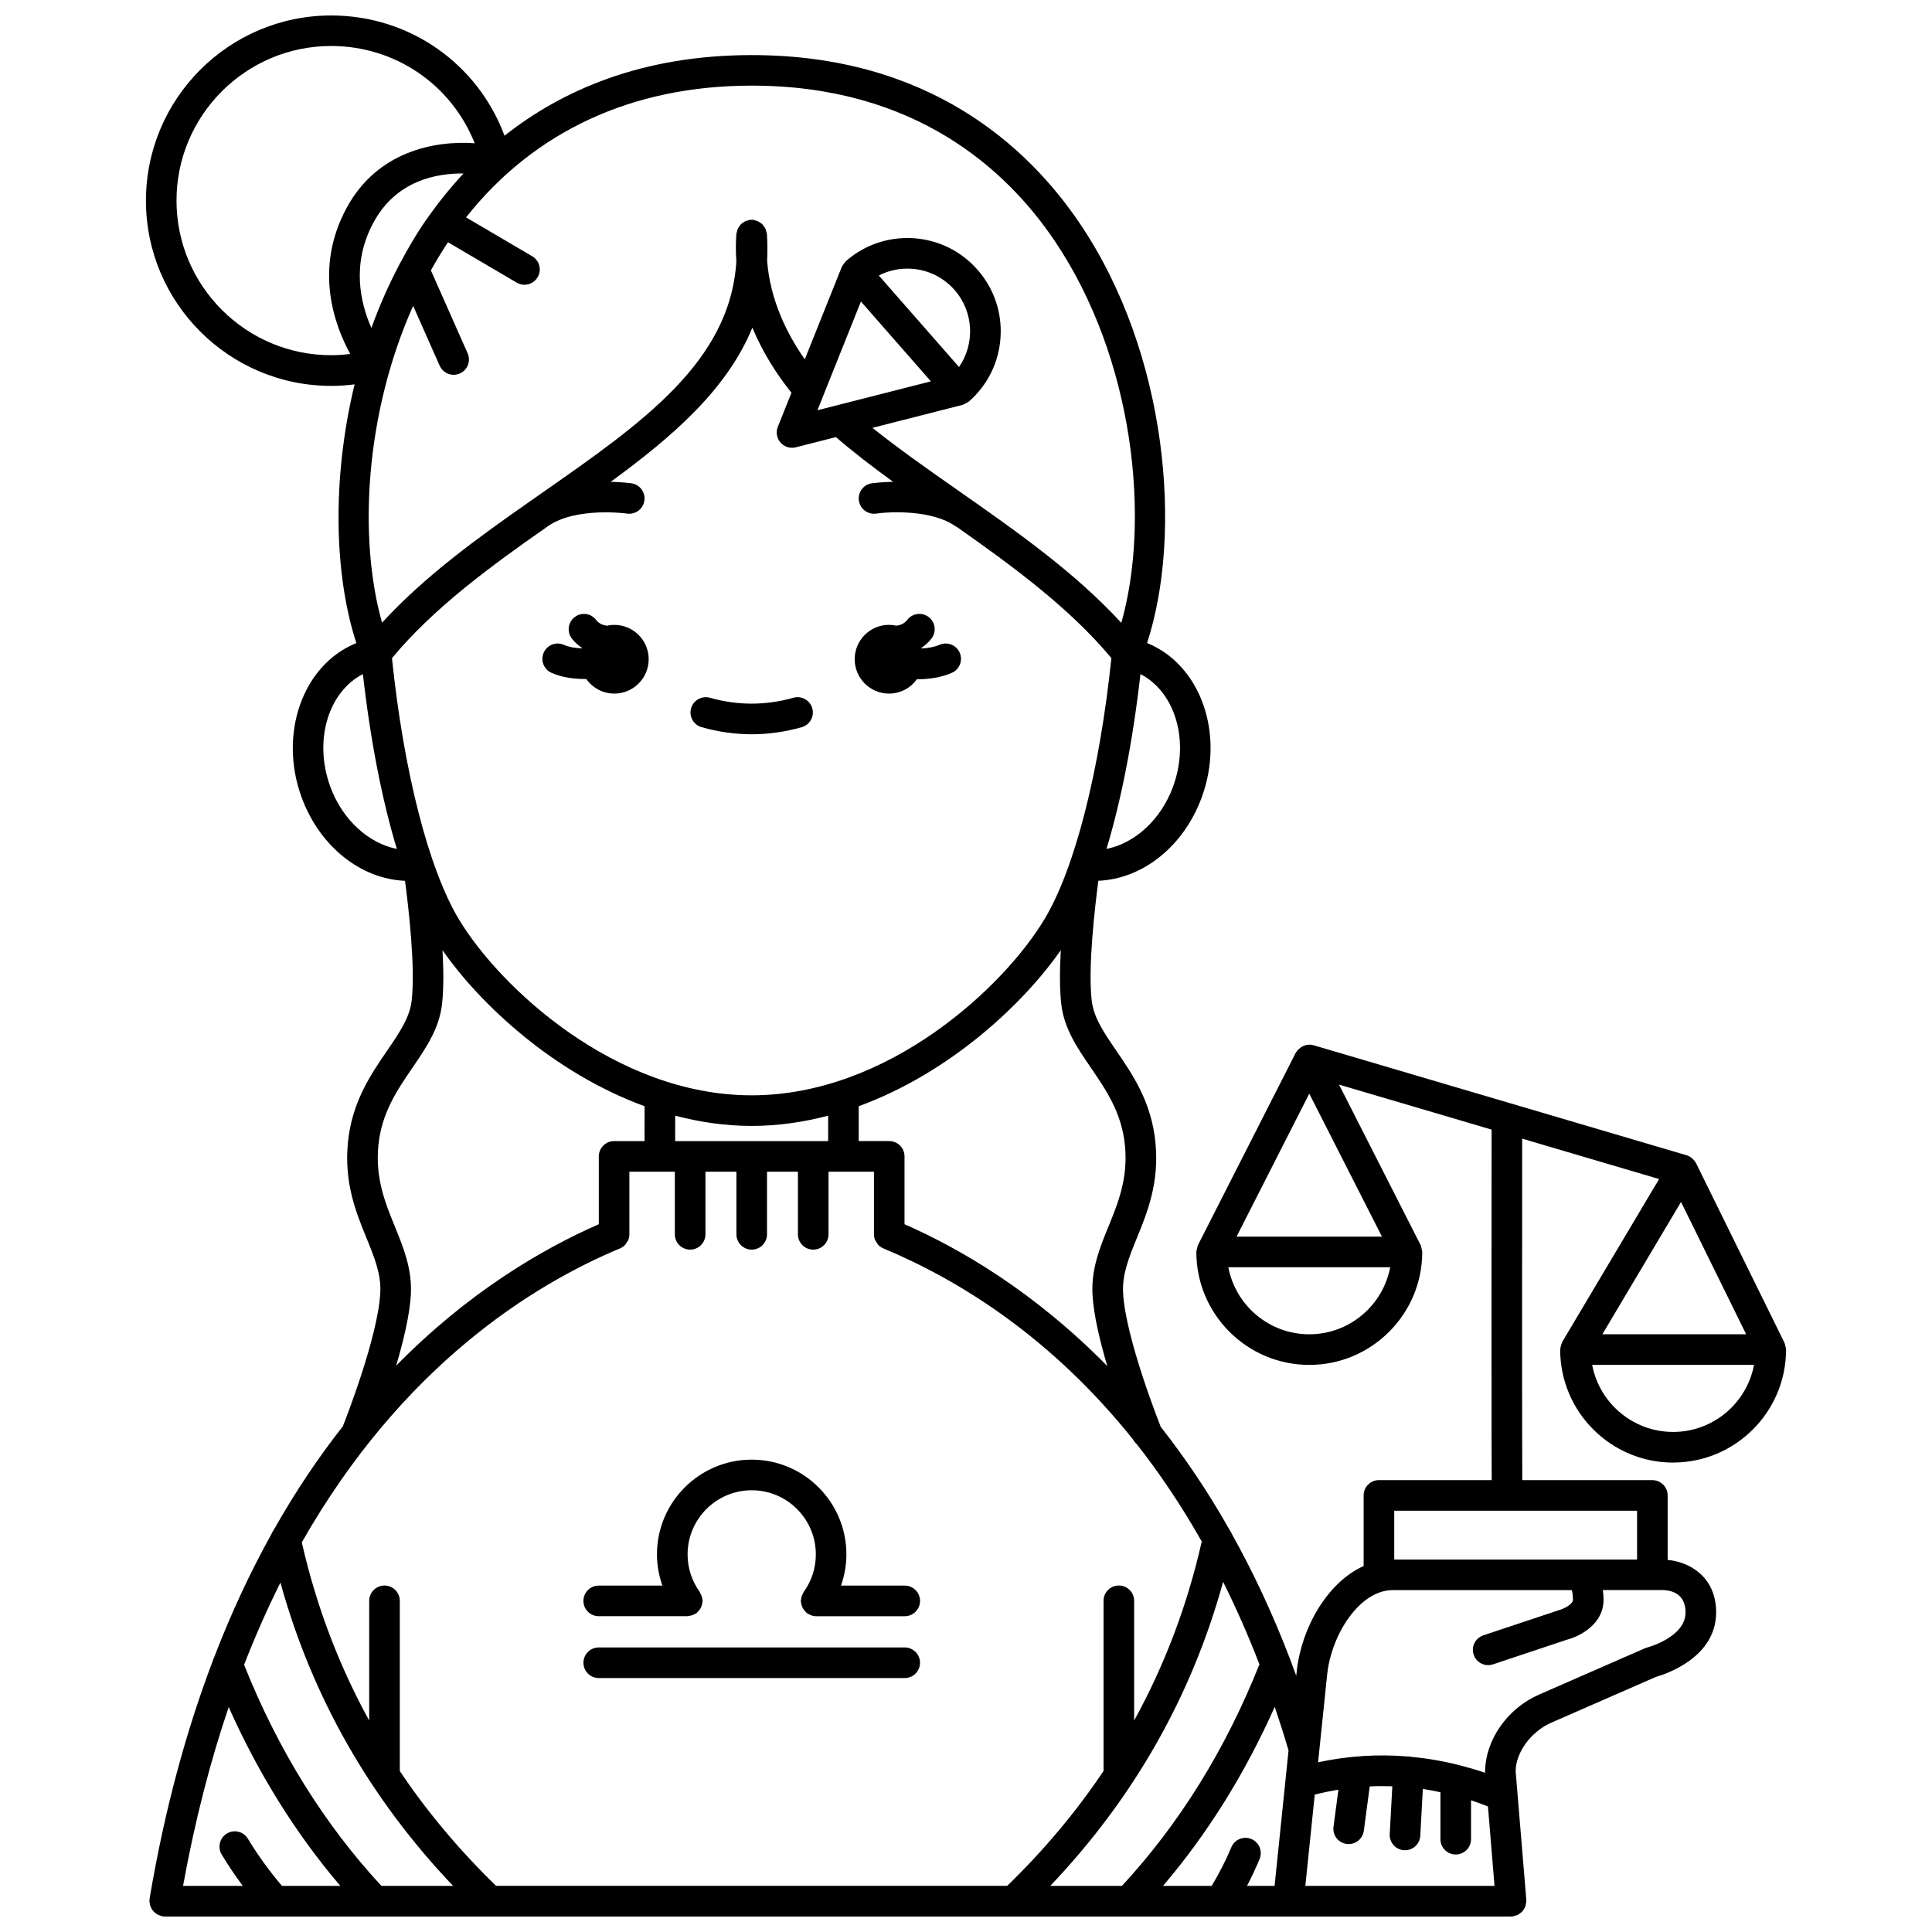 <?xml version="1.0" encoding="UTF-8"?>
<!-- Uploaded to: ICON Repo, www.svgrepo.com, Generator: ICON Repo Mixer Tools -->
<svg width="800px" height="800px" version="1.1" viewBox="144 144 512 512" xmlns="http://www.w3.org/2000/svg">
 <defs>
  <clipPath id="a">
   <path d="m182 148.09h436v503.81h-436z"/>
  </clipPath>
 </defs>
 <path d="m329.94 336.71c4.394 1.246 8.859 1.879 13.266 1.879s8.871-0.633 13.266-1.879c2.152-0.609 3.406-2.852 2.793-5.004-0.609-2.152-2.863-3.406-5.004-2.793-7.352 2.078-14.766 2.078-22.117 0-2.144-0.609-4.394 0.641-5.004 2.793-0.605 2.152 0.648 4.394 2.801 5.004z"/>
 <path d="m379.61 327.81c3.051 0 5.734-1.512 7.383-3.812 0.086 0 0.168 0.012 0.254 0.012 2.984 0 6.141-0.477 8.965-1.688 2.059-0.879 3.012-3.266 2.133-5.324-0.883-2.055-3.266-3.012-5.324-2.133-1.488 0.637-3.176 0.906-4.809 0.98-0.016-0.043-0.023-0.09-0.039-0.133 0.992-0.691 1.918-1.488 2.691-2.5 1.363-1.777 1.031-4.316-0.746-5.684-1.777-1.367-4.316-1.039-5.684 0.746-0.77 1-1.781 1.391-2.867 1.539-0.633-0.137-1.289-0.223-1.961-0.223-5.027 0-9.105 4.078-9.105 9.105 0.004 5.035 4.078 9.113 9.109 9.113z"/>
 <path d="m290.14 322.3c2.629 1.176 5.801 1.645 8.863 1.645 0.121 0 0.234-0.016 0.359-0.02 1.645 2.344 4.359 3.883 7.441 3.883 5.027 0 9.105-4.078 9.105-9.105 0-5.027-4.078-9.105-9.105-9.105-0.676 0-1.328 0.086-1.961 0.223-1.082-0.145-2.098-0.539-2.867-1.539-1.367-1.781-3.918-2.109-5.684-0.746-1.777 1.363-2.113 3.91-0.746 5.684 0.773 1.008 1.699 1.805 2.695 2.496-0.012 0.031-0.02 0.066-0.031 0.098-1.715-0.062-3.43-0.324-4.762-0.918-2.047-0.918-4.445 0-5.356 2.047-0.91 2.047 0.004 4.445 2.047 5.359z"/>
 <path d="m383.76 564.2h-16.887c0.926-2.641 1.434-5.418 1.434-8.277 0-13.84-11.258-25.102-25.102-25.102-13.84 0-25.102 11.258-25.102 25.102 0 2.859 0.512 5.641 1.434 8.277h-16.867c-2.238 0-4.055 1.816-4.055 4.055s1.816 4.055 4.055 4.055h23.48c0.141 0 0.262-0.07 0.406-0.082 0.289-0.027 0.562-0.078 0.848-0.172 0.254-0.086 0.477-0.195 0.711-0.324 0.137-0.078 0.289-0.098 0.418-0.191 0.094-0.07 0.137-0.172 0.223-0.242 0.207-0.18 0.371-0.371 0.543-0.586 0.164-0.207 0.316-0.41 0.43-0.641 0.113-0.223 0.184-0.449 0.254-0.691 0.082-0.273 0.141-0.535 0.168-0.816 0.008-0.105 0.062-0.199 0.062-0.309 0-0.152-0.07-0.285-0.086-0.43-0.027-0.273-0.074-0.531-0.164-0.793-0.09-0.273-0.207-0.516-0.344-0.758-0.074-0.125-0.09-0.27-0.18-0.391-2.109-2.91-3.219-6.352-3.219-9.957 0-9.371 7.621-16.992 16.992-16.992s16.992 7.621 16.992 16.992c0 3.606-1.113 7.047-3.219 9.957-0.086 0.121-0.105 0.262-0.18 0.391-0.141 0.242-0.258 0.488-0.344 0.758-0.086 0.262-0.129 0.523-0.164 0.793-0.016 0.148-0.086 0.281-0.086 0.43 0 0.109 0.051 0.203 0.062 0.309 0.02 0.285 0.086 0.543 0.168 0.816 0.074 0.242 0.141 0.473 0.254 0.691 0.117 0.23 0.27 0.43 0.43 0.641 0.168 0.215 0.336 0.41 0.543 0.586 0.086 0.074 0.129 0.176 0.223 0.242 0.172 0.121 0.359 0.184 0.543 0.277 0.133 0.07 0.254 0.145 0.398 0.203 0.465 0.18 0.945 0.297 1.43 0.297 0.004 0 0.012-0.004 0.016-0.004h23.484c2.238 0 4.055-1.816 4.055-4.055 0.004-2.238-1.82-4.059-4.059-4.059z"/>
 <path d="m383.76 580.59h-81.086c-2.238 0-4.055 1.816-4.055 4.055s1.816 4.055 4.055 4.055h81.086c2.238 0 4.055-1.816 4.055-4.055s-1.816-4.055-4.055-4.055z"/>
 <g clip-path="url(#a)">
  <path d="m587.39 531.59c16.504 0 29.934-13.43 29.934-29.934 0-0.039-0.02-0.074-0.023-0.113-0.008-0.262-0.098-0.52-0.156-0.781-0.062-0.27-0.094-0.539-0.207-0.785-0.016-0.035-0.012-0.074-0.027-0.109l-23.441-47.617c-0.016-0.031-0.039-0.051-0.059-0.086-0.039-0.078-0.098-0.137-0.141-0.211-0.203-0.336-0.449-0.633-0.738-0.891-0.09-0.082-0.176-0.156-0.273-0.23-0.383-0.289-0.793-0.523-1.254-0.66-0.012-0.004-0.02-0.012-0.031-0.016l-98.855-29.156c-1.438-0.422-2.894 0.039-3.91 1.012-0.078 0.066-0.164 0.117-0.23 0.191-0.109 0.121-0.191 0.254-0.285 0.391-0.113 0.152-0.246 0.285-0.336 0.457l-25.879 50.895c-0.02 0.043-0.016 0.094-0.035 0.137-0.113 0.238-0.148 0.504-0.211 0.766-0.066 0.27-0.152 0.527-0.164 0.797 0 0.047-0.027 0.09-0.027 0.133 0 16.504 13.43 29.934 29.934 29.934s29.934-13.43 29.934-29.934c0-0.047-0.023-0.09-0.027-0.137-0.008-0.273-0.098-0.527-0.164-0.797-0.066-0.262-0.102-0.527-0.215-0.77-0.02-0.043-0.016-0.094-0.035-0.137l-21.613-42.512 40.434 11.926c-0.008 7.352-0.02 27.133-0.023 46.957 0 12.5 0 25 0.016 34.371l0.031 11.336v0.223h-29.879c-2.238 0-4.055 1.816-4.055 4.055v18.711c-9.664 4.356-16.445 16.375-17.715 27.719l-0.141 1.379c-0.535-1.477-1.078-2.938-1.629-4.383-0.039-0.113-0.074-0.223-0.125-0.332-4.633-12.086-9.793-22.988-15.297-32.844-0.145-0.371-0.324-0.719-0.57-1.035-5.785-10.234-11.941-19.312-18.281-27.363-0.129-0.32-9.359-23.445-9.992-35.547-0.258-4.922 1.555-9.371 3.652-14.516 2.789-6.84 5.953-14.59 4.93-25.254-1.031-10.727-6-17.992-10.387-24.398-3.207-4.688-5.977-8.734-6.504-13.211-1.035-8.832 0.828-24.789 1.758-31.809 11.688-0.488 22.59-9.047 27.387-22.09 6.199-16.859-0.297-35.172-14.48-40.914 9.445-28.801 5.606-76.578-17.855-111.25-13.746-20.32-40-44.562-86.918-44.562-29.191 0-50.367 9.391-65.508 21.371-7.066-19.035-25.125-31.871-45.945-31.871-27.062 0-49.082 22.02-49.082 49.082s22.02 49.082 49.082 49.082c2.082 0 4.16-0.145 6.215-0.406-6.07 25.043-5.418 50.492 0.461 68.562-14.191 5.734-20.695 24.055-14.492 40.918 4.797 13.047 15.703 21.602 27.387 22.09 0.934 7.023 2.793 22.973 1.758 31.809-0.523 4.477-3.297 8.523-6.504 13.211-4.387 6.41-9.352 13.672-10.387 24.398-1.023 10.664 2.141 18.414 4.93 25.254 2.102 5.148 3.914 9.594 3.652 14.516-0.621 11.723-9.285 33.766-9.938 35.398-6.371 8.094-12.543 17.223-18.344 27.508-0.254 0.324-0.438 0.676-0.582 1.062-5.457 9.805-10.566 20.652-15.172 32.645-0.137 0.254-0.223 0.516-0.305 0.789-6.957 18.281-12.754 39.176-16.797 63.152-0.02 0.117 0.02 0.227 0.012 0.344-0.008 0.113-0.066 0.215-0.066 0.328 0 0.164 0.074 0.301 0.094 0.457 0.031 0.277 0.074 0.539 0.164 0.797 0.082 0.246 0.188 0.465 0.312 0.688 0.129 0.23 0.262 0.438 0.43 0.641 0.168 0.199 0.348 0.359 0.551 0.527 0.203 0.164 0.406 0.309 0.637 0.43 0.238 0.125 0.488 0.211 0.75 0.289 0.152 0.043 0.281 0.141 0.441 0.172 0.227 0.035 0.449 0.051 0.668 0.059h0.004 29.129 0.008 0.012 26.465 0.008 0.012 169.3 0.008 0.012 30.516 0.012 0.008 24.289 0.012 0.016 76.992c0.059 0 0.105-0.031 0.168-0.031 0.062-0.004 0.109 0.023 0.172 0.02 0.223-0.02 0.406-0.125 0.617-0.18 0.262-0.066 0.531-0.109 0.77-0.223 0.238-0.113 0.434-0.281 0.645-0.434 0.207-0.152 0.422-0.289 0.598-0.477 0.18-0.191 0.297-0.418 0.434-0.641 0.137-0.219 0.285-0.426 0.379-0.668 0.094-0.25 0.117-0.52 0.156-0.789 0.031-0.211 0.125-0.406 0.125-0.629 0-0.062-0.031-0.109-0.031-0.168-0.004-0.059 0.023-0.109 0.02-0.172l-2.293-27.66v-0.02l-0.535-6.441c0.02-4.984 4.09-10.512 9.461-12.867l27.703-12.121c2.481-0.703 15.965-5.066 15.965-17.098 0-9.602-7.293-13.441-12.844-13.906v-17.09c0-2.238-1.816-4.055-4.055-4.055h-34.473c-0.074-14.219-0.051-64.566-0.027-90.5l36.285 10.703-25.648 43.133c-0.047 0.082-0.047 0.172-0.09 0.254-0.125 0.242-0.195 0.5-0.27 0.766-0.074 0.262-0.141 0.52-0.156 0.785-0.008 0.094-0.051 0.172-0.051 0.27 0.008 16.512 13.438 29.938 29.941 29.938zm-86.516 101.07c0.18 0.023 0.359 0.035 0.539 0.035 2.004 0 3.742-1.484 4.016-3.523l1.562-11.758c1.996-0.094 3.988-0.098 5.988-0.027l-0.688 12.676c-0.121 2.234 1.594 4.144 3.828 4.269 0.074 0.004 0.148 0.004 0.223 0.004 2.137 0 3.926-1.676 4.047-3.836l0.676-12.418c1.559 0.23 3.109 0.551 4.664 0.879v12.438c0 2.238 1.816 4.055 4.055 4.055 2.238 0 4.055-1.816 4.055-4.055v-10.309c1.496 0.488 2.988 1.066 4.484 1.641l1.738 21.047h-50.133l2.496-24.195c2.082-0.523 4.176-0.953 6.269-1.293l-1.301 9.816c-0.297 2.227 1.262 4.262 3.481 4.555zm-16.215-16.82v0.012l-2.883 27.934h-7.312c1.199-2.297 2.324-4.676 3.34-7.129 0.859-2.066-0.121-4.441-2.188-5.301-2.066-0.855-4.441 0.121-5.301 2.188-1.508 3.629-3.285 7.027-5.211 10.238h-12.895c11.82-13.867 21.73-29.77 29.609-47.449 1.266 3.742 2.488 7.57 3.656 11.527zm-62.332 27.941c22.094-23.207 37.457-50.238 45.812-80.582 3.394 6.816 6.617 14.086 9.621 21.863-8.973 22.555-21.219 42.289-36.441 58.715zm-146.85 0c-9.738-9.457-18.27-19.609-25.527-30.441v-45.102c0-2.238-1.816-4.055-4.055-4.055-2.238 0-4.055 1.816-4.055 4.055v31.727c-8.078-14.684-14.047-30.453-17.859-47.223 26.621-46.801 61.246-68.27 84.324-77.898 0.004 0 0.004-0.004 0.004-0.004 0.496-0.207 0.938-0.512 1.309-0.883 0.195-0.195 0.309-0.445 0.453-0.676 0.137-0.207 0.312-0.387 0.41-0.621 0.203-0.492 0.312-1.012 0.312-1.555v-0.004-16.586h12.047v16.594c0 2.238 1.816 4.055 4.055 4.055 2.238 0 4.055-1.816 4.055-4.055v-16.594h8.207v16.594c0 2.238 1.816 4.055 4.055 4.055 2.238 0 4.055-1.816 4.055-4.055v-16.594h8.188v16.594c0 2.238 1.816 4.055 4.055 4.055s4.055-1.816 4.055-4.055v-16.594h12.047v16.594 0.004c0 0.535 0.109 1.062 0.312 1.547 0.109 0.262 0.305 0.473 0.465 0.707 0.133 0.195 0.227 0.418 0.398 0.586 0.371 0.379 0.82 0.68 1.312 0.887 20.352 8.492 44.598 23.664 66.199 50.672 0.238 0.457 0.547 0.844 0.922 1.168 6.016 7.641 11.809 16.215 17.254 25.832-3.809 16.855-9.801 32.695-17.914 47.445v-31.727c0-2.238-1.816-4.055-4.055-4.055-2.238 0-4.055 1.816-4.055 4.055v45.098c-7.258 10.828-15.789 20.984-25.527 30.441h-135.45zm-30.398 0c-15.191-16.395-27.422-36.094-36.391-58.598 3.012-7.75 6.234-14.996 9.629-21.773 8.371 30.258 23.719 57.219 45.758 80.371zm-26.352 0c-3.258-3.84-6.32-8-9.031-12.5-1.16-1.914-3.652-2.535-5.566-1.379-1.918 1.156-2.535 3.648-1.379 5.566 1.742 2.891 3.621 5.656 5.586 8.312h-15.824c3.168-17.445 7.269-33.191 12.094-47.383 7.875 17.648 17.773 33.535 29.582 47.383zm29.148-325.37c11.238-13.52 26.367-24.492 41.359-34.98 7.414-5.176 20.812-3.348 20.949-3.324 2.199 0.32 4.269-1.219 4.586-3.438 0.32-2.215-1.211-4.266-3.43-4.59-0.238-0.031-2.394-0.328-5.5-0.395 16.473-12.004 30.859-24.527 37.547-40.852 2.816 6.777 6.637 12.602 10.359 17.25l-3.613 9.023c-0.566 1.418-0.293 3.031 0.715 4.18 0.777 0.891 1.898 1.383 3.051 1.383 0.332 0 0.668-0.039 1-0.125l10.617-2.703c4.719 4.047 9.812 7.953 15.168 11.844-3.184 0.062-5.394 0.359-5.641 0.395-2.215 0.32-3.75 2.379-3.43 4.594 0.324 2.219 2.375 3.746 4.594 3.43 3.754-0.543 14.832-1 21.008 3.356 0.098 0.07 0.207 0.094 0.309 0.148 14.984 10.527 29.988 21.559 41.004 34.797-3.117 30.043-9.703 55.824-17.719 69.18-10.828 18.051-41.477 46.688-77.613 46.688s-66.777-28.637-77.613-46.688c-8.004-13.344-14.59-39.125-17.707-69.172zm124.28-94.504 18.543 21.156-30.074 7.66zm25.996 17.355-21.258-24.25c2.648-1.363 5.625-1.988 8.672-1.789 4.43 0.293 8.48 2.289 11.41 5.633 5.117 5.84 5.402 14.289 1.176 20.406zm-54.949 201.12c6.981 0 13.758-1.008 20.27-2.715l-0.004 6.738h-40.543l0.004-6.738c6.512 1.703 13.289 2.715 20.273 2.715zm89.922-15.379c4.019 5.875 8.176 11.949 9.004 20.598 0.836 8.676-1.809 15.152-4.367 21.414-2.262 5.543-4.598 11.27-4.242 18.004 0.285 5.402 1.984 12.441 3.938 19.016-19.379-19.727-39.043-31.152-53.75-37.605v-17.977c0-2.238-1.816-4.055-4.055-4.055h-8.086l0.004-9.242c24.152-8.816 43.629-27.09 53.551-41.355-0.285 5.199-0.332 10.352 0.133 14.352 0.766 6.465 4.219 11.508 7.871 16.852zm21.73-74.484c-3.227 8.781-10.18 14.984-17.621 16.453 3.91-12.93 7.012-28.754 8.996-46.336 9.203 4.738 13.117 17.68 8.625 29.883zm-31.441-144.82c21.316 31.508 25.457 74.328 17.746 101.36-12.305-13.414-28.008-24.414-43.262-35.09-8.059-5.641-15.754-11.043-22.688-16.59l23.895-6.086c0.074-0.016 0.121-0.07 0.191-0.094 0.297-0.094 0.562-0.242 0.832-0.402 0.18-0.105 0.363-0.184 0.523-0.312 0.039-0.031 0.09-0.039 0.125-0.078 4.965-4.356 7.941-10.383 8.375-16.977s-1.727-12.957-6.082-17.926c-4.356-4.965-10.383-7.941-16.977-8.375-6.598-0.418-12.957 1.727-17.926 6.082-0.031 0.027-0.043 0.074-0.082 0.105-0.203 0.188-0.34 0.43-0.504 0.66-0.152 0.219-0.328 0.422-0.434 0.664-0.02 0.043-0.059 0.07-0.074 0.113l-9.797 24.477c-4.801-6.859-9.164-15.742-9.98-26.09 0.109-2.316 0.117-4.688-0.059-7.152-0.012-0.184-0.105-0.328-0.137-0.5-0.059-0.27-0.109-0.527-0.215-0.773-0.098-0.23-0.227-0.434-0.367-0.641-0.152-0.234-0.312-0.449-0.512-0.648-0.148-0.145-0.316-0.262-0.492-0.387-0.258-0.188-0.52-0.348-0.82-0.469-0.191-0.078-0.387-0.113-0.586-0.164-0.211-0.047-0.398-0.152-0.621-0.172-0.109-0.008-0.203 0.039-0.309 0.039-0.094 0-0.18-0.043-0.273-0.039-0.176 0.012-0.32 0.102-0.488 0.133-0.289 0.059-0.559 0.113-0.82 0.227-0.215 0.094-0.402 0.215-0.598 0.34-0.242 0.156-0.469 0.32-0.672 0.527-0.164 0.168-0.289 0.352-0.422 0.543-0.156 0.227-0.301 0.453-0.41 0.715-0.102 0.242-0.152 0.492-0.207 0.754-0.035 0.176-0.125 0.324-0.141 0.512-0.18 2.488-0.168 4.91-0.004 7.269-1.621 26.52-24.816 42.758-51.41 61.309-1.055 0.734-2.113 1.48-3.168 2.219-0.02 0.012-0.039 0.023-0.062 0.039-0.004 0.004-0.008 0.008-0.012 0.012-13.879 9.711-27.91 19.824-39.242 32.191-6.32-22.363-4.531-55.398 8.238-83.965l7.027 15.852c0.668 1.512 2.152 2.414 3.711 2.414 0.547 0 1.105-0.113 1.641-0.348 2.047-0.906 2.973-3.301 2.062-5.348l-9.738-21.98c1.418-2.539 2.914-5.031 4.527-7.453l18.211 10.707c0.645 0.383 1.352 0.559 2.051 0.559 1.391 0 2.746-0.715 3.5-2 1.137-1.93 0.492-4.414-1.438-5.551l-17.531-10.305c18.082-22.852 44.082-34.914 75.691-34.914 43.363 0 67.551 22.301 80.211 41.012zm-165.36-7c-0.008 0.016-0.023 0.023-0.031 0.035-0.004 0.008-0.004 0.012-0.008 0.02-0.527 0.738-1.074 1.48-1.574 2.211-2.273 3.352-4.305 6.859-6.219 10.434-0.137 0.234-0.289 0.449-0.379 0.707-2.863 5.43-5.344 11.047-7.414 16.801-2.934-6.613-5.375-16.988 0.559-27.957 5.988-11.062 16.59-13.066 23.855-12.973-3.332 3.566-6.254 7.18-8.789 10.723zm-67.277-3.539c0-22.59 18.383-40.973 40.973-40.973 17.082 0 31.941 10.344 38.051 25.777-10.684-0.762-25.848 2.172-33.938 17.125-8.734 16.133-3.25 31.043 0.957 38.715-1.676 0.207-3.363 0.328-5.066 0.328-22.594 0-40.977-18.379-40.977-40.973zm40.77 155.36c-4.488-12.207-0.574-25.148 8.625-29.883 1.988 17.578 5.09 33.406 8.996 46.336-7.449-1.469-14.387-7.668-17.621-16.453zm17.09 116.5c-2.555-6.266-5.199-12.742-4.367-21.414 0.832-8.648 4.988-14.723 9.004-20.598 3.652-5.34 7.102-10.387 7.863-16.848 0.469-4 0.422-9.156 0.133-14.352 9.918 14.258 29.395 32.531 53.547 41.352l-0.004 9.242h-8.066c-2.238 0-4.055 1.816-4.055 4.055v17.977c-15.223 6.668-34.676 18.117-53.711 37.492 1.938-6.539 3.621-13.535 3.906-18.902 0.348-6.731-1.988-12.461-4.25-18.004zm342.05 102.27c0 6.633-10.102 9.305-10.191 9.328-0.219 0.059-0.434 0.129-0.641 0.219l-27.98 12.242c-8.398 3.676-14.289 12.004-14.309 20.613l0.008 0.113c-2.055-0.703-4.113-1.297-6.176-1.84-0.082-0.035-0.172-0.039-0.25-0.074-4.394-1.141-8.801-1.902-13.211-2.316-0.164-0.027-0.305-0.113-0.473-0.121-0.098-0.004-0.184 0.039-0.281 0.039-7.965-0.676-15.941-0.172-23.875 1.531l0.32-3.102v-0.004l2.102-20.336c1.172-10.496 8.594-22.188 17.375-22.188h47.418c0.141 0.406 0.324 1.176 0.324 2.574 0 1.199-2.394 2.379-3.859 2.785l-19.891 6.629c-2.125 0.711-3.273 3.004-2.562 5.129 0.566 1.699 2.148 2.773 3.848 2.773 0.422 0 0.855-0.07 1.281-0.211l19.629-6.551c3.594-0.934 9.664-4.207 9.664-10.559 0-0.949-0.074-1.789-0.18-2.574h15.98c1.781 0.047 5.93 0.691 5.93 5.898zm-12.844-13.996h-64.355v-12.938h64.355zm28.91-59.695h-38.113l20.852-35.066zm-19.363 25.879c-10.648 0-19.539-7.668-21.449-17.77h42.891c-1.898 10.105-10.789 17.77-21.441 17.77zm-96.418-89.652 19.266 37.895h-38.535zm0 63.773c-10.648 0-19.543-7.668-21.449-17.77h42.895c-1.906 10.105-10.797 17.77-21.445 17.77z"/>
 </g>
</svg>